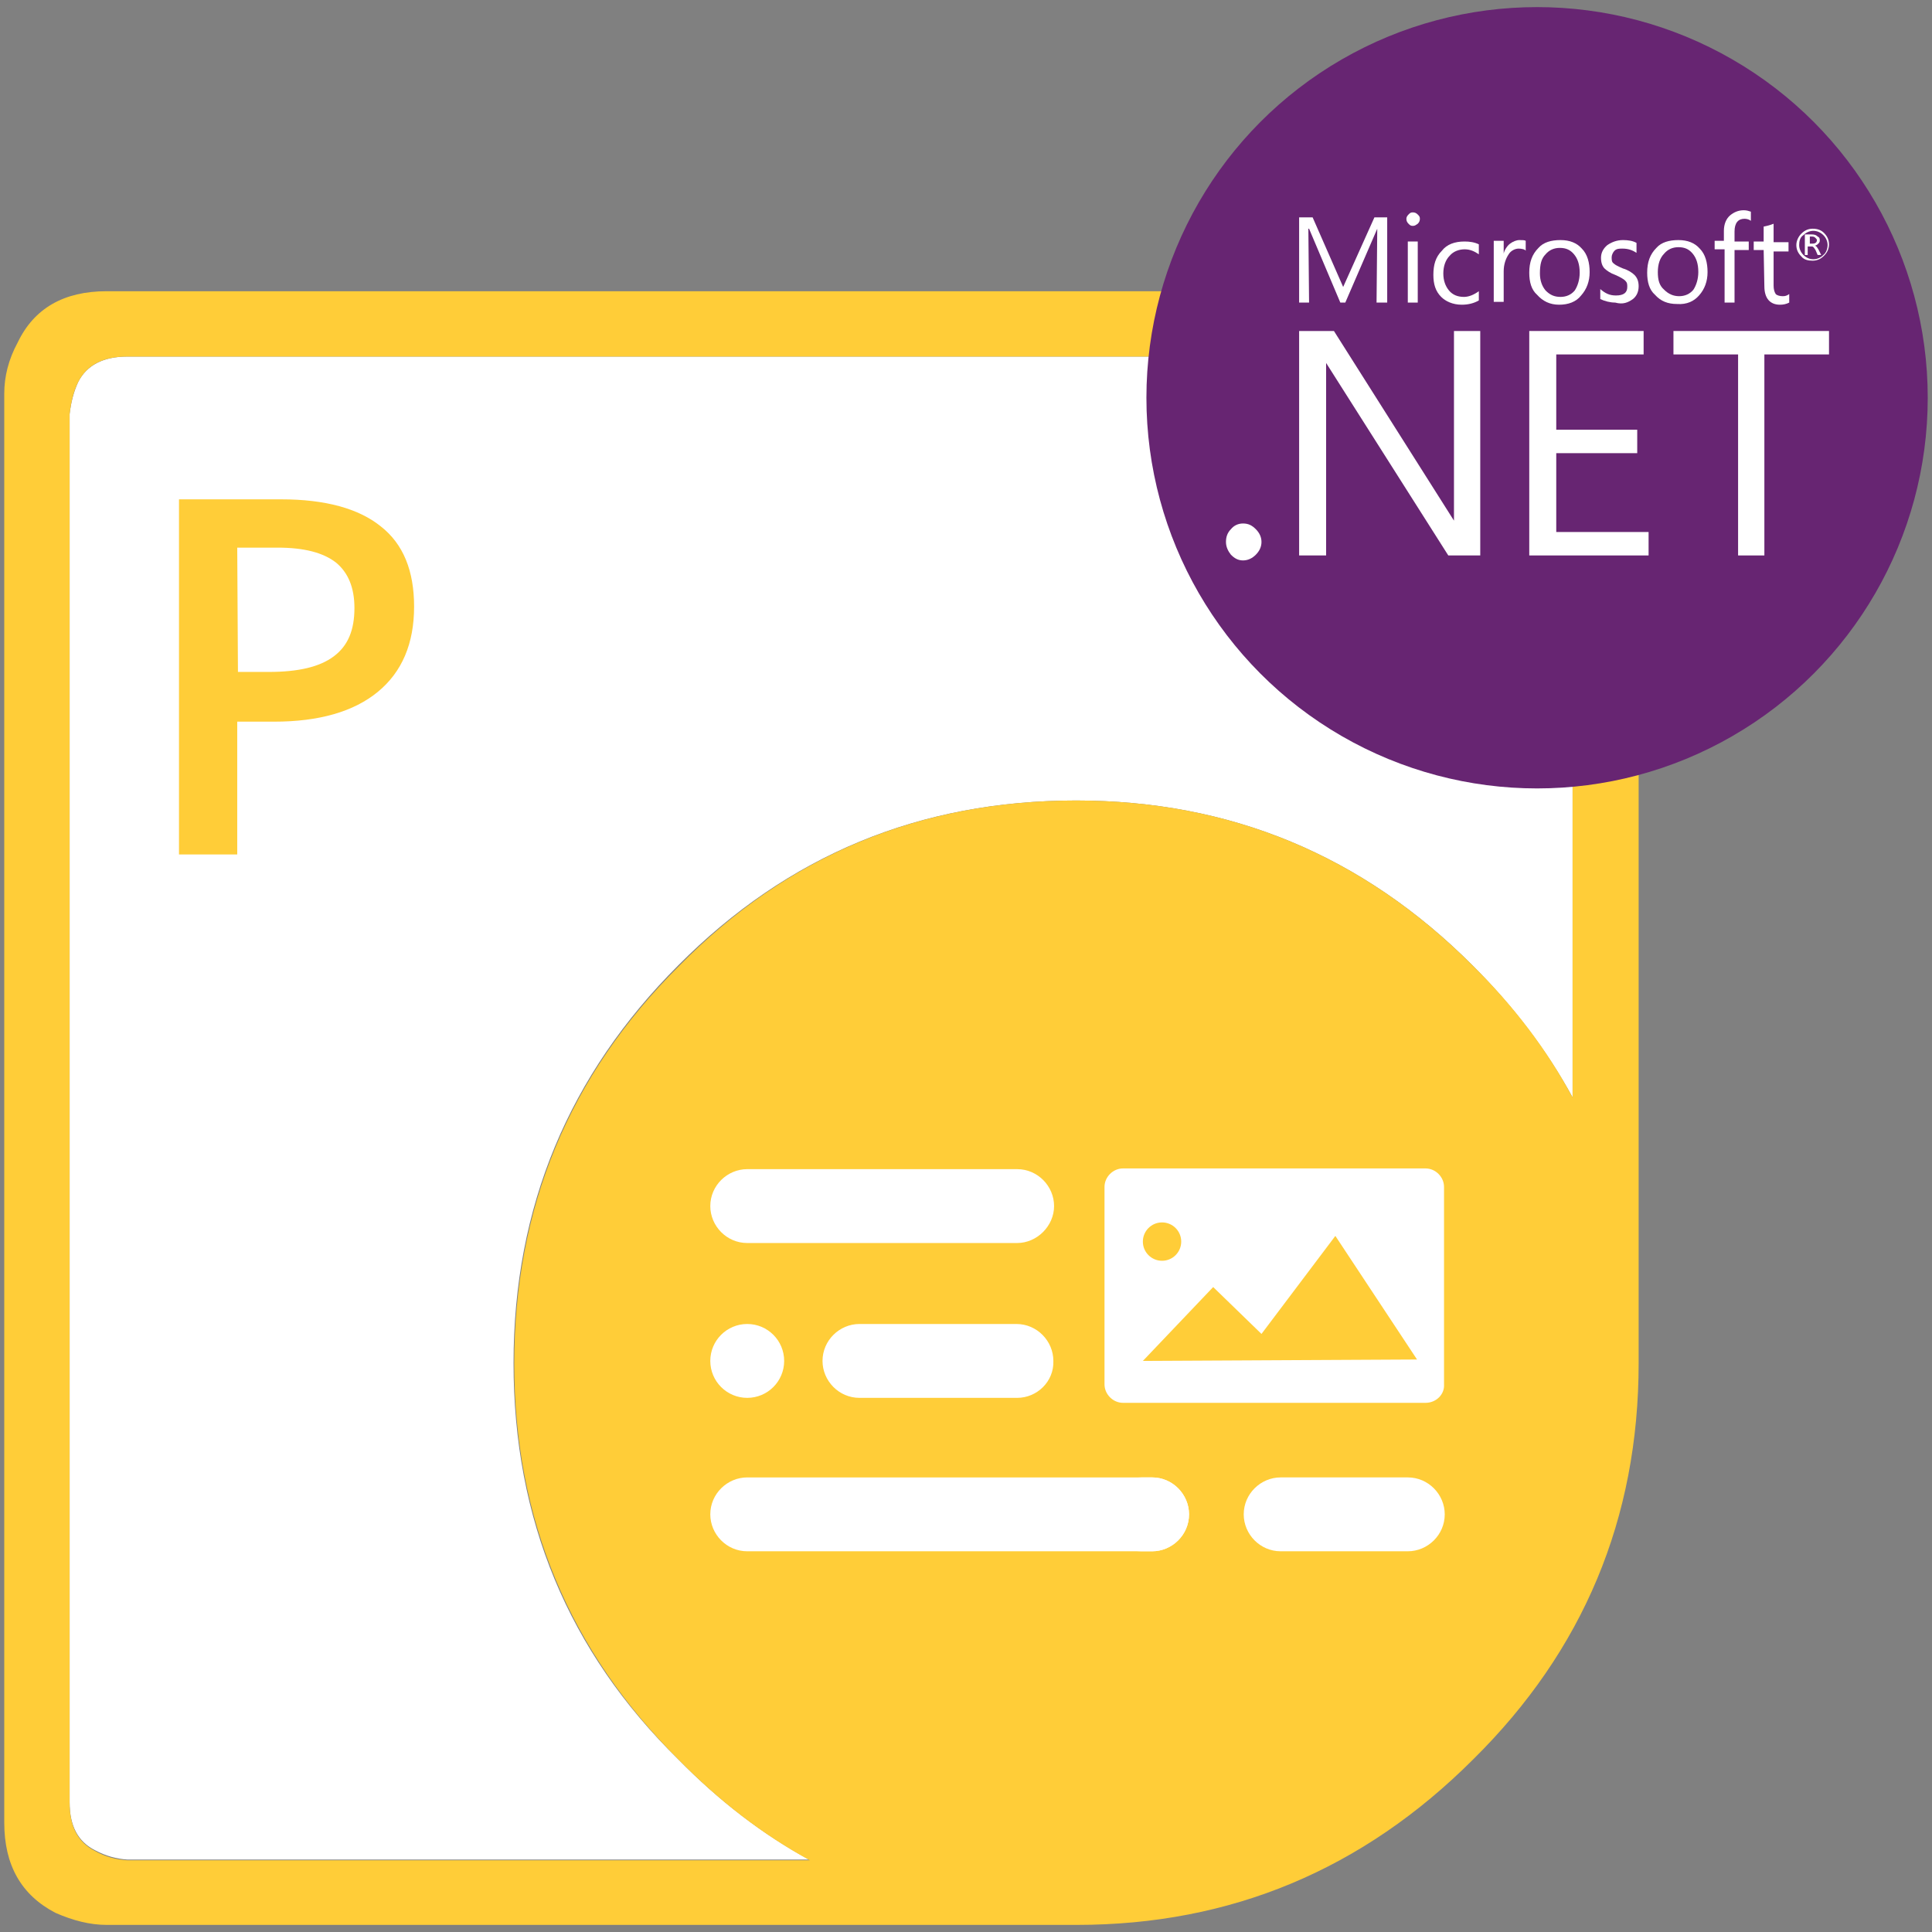 <svg version="1.1" id="prefix__Aspose_PDF_for_Python_via__NET" xmlns="http://www.w3.org/2000/svg" x="0" y="0" viewBox="0 0 272 272" xml:space="preserve"><rect x="0" y="0" width="272" height="272" fill="#808080" stroke="none"/><style>.prefix__st0{fill:#fff}.prefix__st2{fill:#ffcd38}.prefix__st3{fill:#fff}</style><g id="prefix__Python_via__NET"><g id="prefix__NET"><path id="prefix__XMLID_24_" d="M151.5 112.7c-22 0-40.6 7.7-56 23.2-15.4 15.4-23.2 34-23.2 56s7.7 40.6 23.2 55.8c5.7 5.8 11.8 10.5 18.4 14.1h-96c-1.5-.1-3-.5-4.5-1.3-2.4-1.2-3.6-3.4-3.6-6.8V58.3c.2-1.7.6-3.2 1.2-4.5 1.2-2.4 3.6-3.6 6.9-3.6h195.5l1.3.3c1.2.2 2.2.5 3 .9 2.5 1.2 3.7 3.5 3.7 6.9v96.2c-3.6-6.6-8.3-12.8-14.1-18.6-15.5-15.5-34.1-23.2-55.8-23.2z" fill-rule="evenodd" clip-rule="evenodd" fill="#fff"/><path id="prefix__XMLID_21_" d="M151.5 112.7c21.7 0 40.3 7.7 55.8 23.2 5.8 5.7 10.5 11.9 14.1 18.6V58.3c0-3.5-1.2-5.8-3.7-6.9-.9-.4-1.9-.7-3-.9l-1.3-.3H17.9c-3.4 0-5.7 1.2-6.9 3.6-.6 1.2-1 2.7-1.2 4.5v195.5c0 3.4 1.2 5.6 3.6 6.8 1.4.8 2.9 1.2 4.5 1.3H114c-6.6-3.6-12.7-8.3-18.4-14.1-15.4-15.3-23.2-33.9-23.2-55.8s7.7-40.6 23.2-56c15.3-15.6 34-23.3 55.9-23.3zm67.1-71.4c2.1.4 3.7.9 4.9 1.6 4.8 2.3 7.2 6.5 7.2 12.5v136.5c0 21.9-7.8 40.5-23.3 55.8-15.5 15.5-34.1 23.3-55.8 23.3H15c-2.3 0-4.7-.6-7.2-1.7C3 266.8.6 262.6.6 256.6V55.4c0-2.4.6-4.8 1.9-7.2C4.8 43.4 9 41 15 41h201.2l2.4.3z" fill-rule="evenodd" clip-rule="evenodd" fill="#ffcd38"/><path class="prefix__st2" d="M58.3 85.4c0 5.2-1.7 9.2-5.1 12-3.4 2.8-8.3 4.2-14.6 4.2h-5.2v18.7h-8.2v-50h14.4c6.2 0 10.9 1.3 14 3.8 3.2 2.5 4.7 6.3 4.7 11.3zm-24.8 9.2h4.3c4.2 0 7.2-.7 9.2-2.2 2-1.5 2.9-3.7 2.9-6.8 0-2.9-.9-5-2.6-6.4-1.8-1.4-4.5-2.1-8.2-2.1h-5.7l.1 17.5z"/><g id="prefix___x33__5_"><path class="prefix__st3" d="M200.7 197.5h-42.6c-1.4 0-2.6-1.2-2.6-2.6v-27.8c0-1.4 1.2-2.6 2.6-2.6h42.6c1.4 0 2.6 1.2 2.6 2.6v27.8c.1 1.4-1.1 2.6-2.6 2.6z"/><path class="prefix__st2" d="M160.9 191.6l9.9-10.4 6.8 6.6L188 174l11.5 17.4z"/><circle class="prefix__st2" cx="163.6" cy="174.8" r="2.7"/><g id="prefix__Lines_6_"><path class="prefix__st3" d="M143.2 196.8H121c-2.9 0-5.2-2.4-5.2-5.2 0-2.9 2.4-5.2 5.2-5.2h22.1c2.9 0 5.2 2.4 5.2 5.2.1 2.9-2.3 5.2-5.1 5.2z"/><circle class="prefix__st3" cx="105.2" cy="191.6" r="5.2"/><path class="prefix__st3" d="M143.2 175h-38c-2.9 0-5.2-2.4-5.2-5.2 0-2.9 2.4-5.2 5.2-5.2h38c2.9 0 5.2 2.4 5.2 5.2 0 2.8-2.4 5.2-5.2 5.2zm19 43.4h-57c-2.9 0-5.2-2.4-5.2-5.2 0-2.9 2.4-5.2 5.2-5.2h57c2.9 0 5.2 2.4 5.2 5.2 0 2.9-2.4 5.2-5.2 5.2z"/></g><path class="prefix__st3" d="M162.2 218.4h-1.5c-2.9 0-5.2-2.4-5.2-5.2 0-2.9 2.4-5.2 5.2-5.2h1.5c2.9 0 5.2 2.4 5.2 5.2 0 2.9-2.4 5.2-5.2 5.2zm36 0h-17.9c-2.9 0-5.2-2.4-5.2-5.2 0-2.9 2.4-5.2 5.2-5.2h17.9c2.9 0 5.2 2.4 5.2 5.2 0 2.9-2.4 5.2-5.2 5.2z"/></g></g><circle cx="216.4" cy="56" r="55" fill="#672572"/><g id="prefix__XMLID_2_"><path id="prefix__XMLID_3_" class="prefix__st0" d="M229.9 42.1c.5-.4.8-1 .8-1.8 0-.7-.2-1.2-.6-1.6-.3-.3-.9-.7-1.6-.9-.7-.3-1.1-.5-1.3-.7-.3-.2-.3-.5-.3-.9 0-.3.2-.7.4-.9.3-.3.7-.3 1.1-.3.8 0 1.4.2 2 .6v-1.4c-.5-.3-1.2-.4-1.9-.4-.9 0-1.6.3-2.2.7-.6.5-.9 1.1-.9 1.8s.2 1.2.5 1.5.9.7 1.5.9c.7.3 1.2.6 1.4.8.3.3.3.5.3.9 0 .8-.5 1.2-1.6 1.2-.9 0-1.5-.3-2.2-.9v1.4c.6.3 1.4.5 2.1.5 1.1.3 1.8 0 2.5-.5z"/><path id="prefix__XMLID_29_" class="prefix__st0" d="M242.8 42.6h1.4v-7.4h2V34h-2v-1.4c0-1.2.5-1.8 1.4-1.8.3 0 .7.1.9.3v-1.3c-.3-.1-.6-.2-1-.2-.8 0-1.4.3-1.9.7-.6.5-.9 1.3-.9 2.2v1.4h-1.3v1.2h1.4v7.5z"/><path id="prefix__XMLID_30_" class="prefix__st0" d="M198.9 31.8c.3 0 .4-.1.7-.3.2-.2.3-.4.3-.7s-.1-.4-.3-.6-.4-.3-.7-.3-.4.1-.6.3c-.2.2-.3.4-.3.6 0 .3.1.5.3.7s.3.3.6.3z"/><path id="prefix__XMLID_31_" class="prefix__st0" d="M205.8 42.9c.9 0 1.7-.2 2.4-.6V41c-.7.5-1.4.8-2.1.8-.9 0-1.6-.3-2.1-.9-.5-.6-.8-1.4-.8-2.4s.3-1.9.9-2.5c.5-.6 1.3-.9 2.1-.9s1.4.3 2 .7v-1.4c-.6-.3-1.3-.4-2-.4-1.4 0-2.5.4-3.2 1.3-.9.9-1.2 2-1.2 3.4 0 1.3.3 2.3 1.1 3.1.6.6 1.6 1.1 2.9 1.1z"/><path id="prefix__XMLID_34_" class="prefix__st0" d="M254.8 34.7h.3c.2 0 .3.2.5.5l.3.7h.5l-.4-.8c-.2-.3-.3-.5-.5-.5.3-.1.4-.2.5-.3.2-.2.2-.3.2-.5 0-.3-.1-.4-.3-.5-.2-.2-.4-.3-.9-.3h-.9v2.9h.4v-1.2h.3zm0-1.4h.3c.3 0 .4.1.5.2.1.1.2.2.2.3 0 .3-.2.5-.6.5h-.4v-1z"/><path id="prefix__XMLID_35_" class="prefix__st0" d="M248.4 40.3c0 1.7.8 2.6 2.2 2.6.5 0 .9-.1 1.3-.3v-1.2c-.3.2-.5.3-.9.3s-.8-.1-1-.3c-.2-.3-.3-.7-.3-1.2v-4.8h2.1v-1.3h-2.1v-2.6c-.5.2-.9.3-1.4.4V34h-1.4v1.2h1.4l.1 5.1z"/><path id="prefix__XMLID_40_" class="prefix__st0" d="M255.2 36.7c.7 0 1.2-.3 1.6-.7s.7-.9.7-1.6c0-.7-.3-1.2-.7-1.6-.4-.4-.9-.6-1.6-.6-.7 0-1.2.3-1.6.7-.4.4-.7 1-.7 1.6 0 .7.3 1.2.7 1.6.4.5 1 .6 1.6.6zm-1.3-3.6c.4-.4.9-.6 1.4-.6s1 .2 1.4.6c.4.4.6.9.6 1.4s-.2 1.1-.6 1.4c-.4.4-.9.6-1.4.6s-1-.2-1.4-.6-.6-.9-.6-1.4.1-1.1.6-1.4z"/><path id="prefix__XMLID_41_" class="prefix__st0" d="M198.2 34h1.4v8.6h-1.4V34z"/><path id="prefix__XMLID_44_" class="prefix__st0" d="M219.5 42.9c1.3 0 2.4-.4 3.1-1.3.8-.9 1.2-2 1.2-3.3s-.3-2.5-1.1-3.3c-.7-.8-1.7-1.2-3-1.2s-2.4.3-3.1 1.1c-.9.9-1.3 2-1.3 3.5 0 1.3.3 2.4 1.1 3.1.8.9 1.8 1.4 3.1 1.4zm-1.9-7.1c.5-.6 1.2-.9 2-.9.9 0 1.5.3 2 .9.5.6.8 1.4.8 2.6 0 1-.3 1.9-.7 2.5-.5.6-1.2.9-2 .9-.9 0-1.5-.3-2.1-.9-.5-.6-.8-1.4-.8-2.4 0-1.3.2-2.1.8-2.7z"/><path id="prefix__XMLID_47_" class="prefix__st0" d="M239.2 41.6c.8-.9 1.2-2 1.2-3.3s-.3-2.5-1.1-3.3c-.7-.8-1.7-1.2-3-1.2s-2.4.3-3.1 1.1c-.9.9-1.3 2-1.3 3.5 0 1.3.3 2.4 1.1 3.1.8.9 1.8 1.3 3.1 1.3 1.4.1 2.4-.4 3.1-1.2zm-5.8-3.3c0-1.1.3-2 .9-2.6.5-.6 1.2-.9 2-.9.9 0 1.5.3 2 .9.5.6.8 1.4.8 2.6 0 1-.3 1.9-.7 2.5-.5.6-1.2.9-2 .9s-1.5-.3-2.1-.9c-.7-.6-.9-1.4-.9-2.5z"/><path id="prefix__XMLID_48_" class="prefix__st0" d="M219.1 63.8h11.4v-3.3h-11.4V49.9h12.3v-3.3h-16.1v31.6h16.8v-3.3h-13V63.8z"/><path id="prefix__XMLID_49_" class="prefix__st0" d="M235.6 49.9h9.1v28.3h3.7V49.9h9.1v-3.3h-21.9v3.3z"/><path id="prefix__XMLID_50_" class="prefix__st0" d="M175 73.7c-.7 0-1.3.3-1.7.8-.5.5-.7 1.1-.7 1.8s.3 1.3.7 1.8c.5.5 1 .8 1.7.8s1.3-.3 1.8-.8.8-1.1.8-1.8-.3-1.3-.8-1.8-1-.8-1.8-.8z"/><path id="prefix__XMLID_51_" class="prefix__st0" d="M212.6 34.3c-.4.3-.8.9-.9 1.4v-1.8h-1.4v8.6h1.4v-4.3c0-1 .3-1.8.7-2.4.3-.5.9-.8 1.4-.8.4 0 .9.1 1 .3v-1.4c-.2-.1-.4-.1-.9-.1-.4 0-.9.2-1.3.5z"/><path id="prefix__XMLID_52_" class="prefix__st0" d="M184.2 32.2h.1l4.4 10.4h.7l4.5-10.4-.1 10.4h1.5v-12h-1.8l-4.4 9.8-4.3-9.8h-1.9v12h1.4l-.1-10.4z"/><path id="prefix__XMLID_53_" class="prefix__st0" d="M204.7 73.3l-16.9-26.7h-4.9v31.6h3.8V51.1l17.2 27.1h4.5V46.6h-3.7v26.7z"/></g></g></svg>